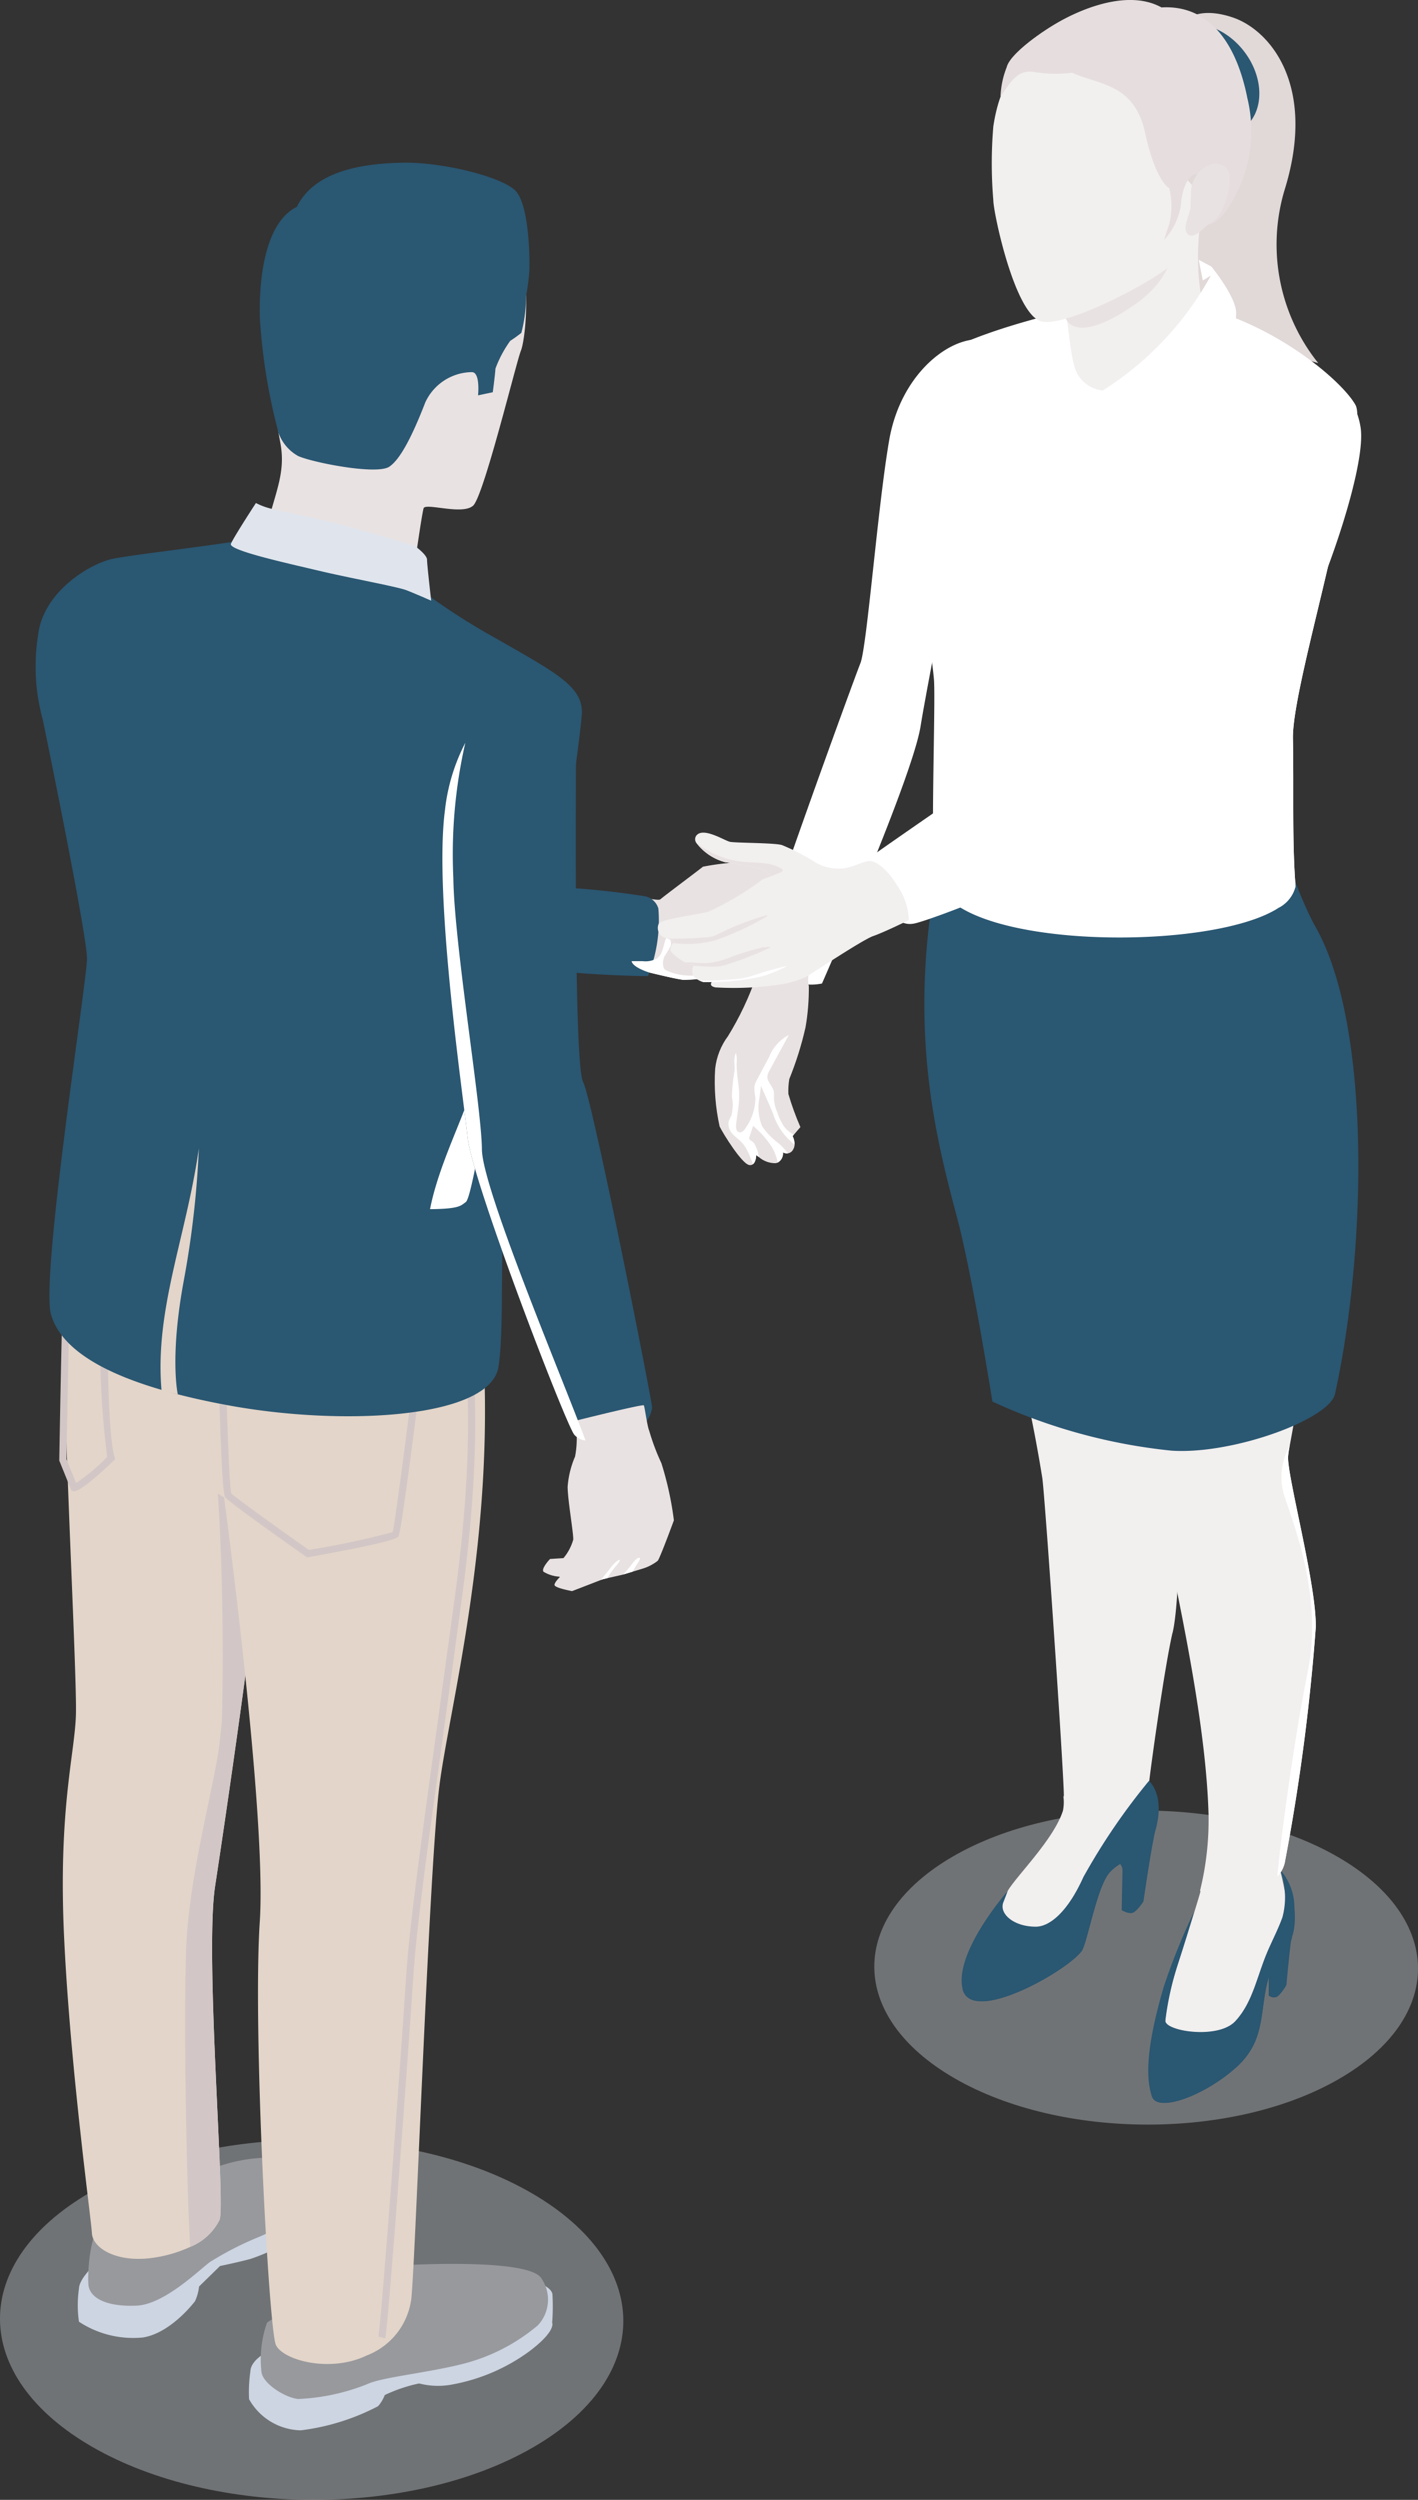 <svg id="グループ_39807" data-name="グループ 39807" xmlns="http://www.w3.org/2000/svg" xmlns:xlink="http://www.w3.org/1999/xlink" width="96.778" height="170.552" viewBox="0 0 96.778 170.552">
  <rect x="0" y="0" width="96.778" height="170.552" fill="#333333" stroke="none"/>
  <defs>
    <clipPath id="clip-path">
      <rect id="長方形_23018" data-name="長方形 23018" width="96.778" height="170.552" fill="none"/>
    </clipPath>
    <clipPath id="clip-path-3">
      <rect id="長方形_22998" data-name="長方形 22998" width="37.107" height="21.424" transform="translate(59.671 123.526)" fill="none"/>
    </clipPath>
    <clipPath id="clip-path-4">
      <rect id="長方形_22999" data-name="長方形 22999" width="42.542" height="24.561" transform="translate(0 145.991)" fill="none"/>
    </clipPath>
    <clipPath id="clip-path-5">
      <rect id="長方形_23000" data-name="長方形 23000" width="4.952" height="2.404" transform="translate(48.562 59.351)" fill="none"/>
    </clipPath>
    <clipPath id="clip-path-6">
      <rect id="長方形_23001" data-name="長方形 23001" width="6.161" height="2.941" transform="translate(43.107 63.929)" fill="none"/>
    </clipPath>
    <clipPath id="clip-path-7">
      <rect id="長方形_23002" data-name="長方形 23002" width="8.32" height="27.555" transform="translate(29.347 54.94)" fill="none"/>
    </clipPath>
    <clipPath id="clip-path-8">
      <rect id="長方形_23003" data-name="長方形 23003" width="3.227" height="2.598" transform="translate(37.848 105.542)" fill="none"/>
    </clipPath>
    <clipPath id="clip-path-9">
      <rect id="長方形_23004" data-name="長方形 23004" width="1.297" height="1.384" transform="translate(41.016 106.409)" fill="none"/>
    </clipPath>
    <clipPath id="clip-path-10">
      <rect id="長方形_23005" data-name="長方形 23005" width="1.139" height="1.142" transform="translate(42.542 106.276)" fill="none"/>
    </clipPath>
    <clipPath id="clip-path-11">
      <rect id="長方形_23006" data-name="長方形 23006" width="9.764" height="47.599" transform="translate(30.194 50.675)" fill="none"/>
    </clipPath>
    <clipPath id="clip-path-12">
      <path id="パス_110144" data-name="パス 110144" d="M51.612,66.627a20.635,20.635,0,0,1-1.923,4.058,4.554,4.554,0,0,0-.88,2.233,14.116,14.116,0,0,0,.305,3.936c.285.575,1.515,2.524,2.007,2.627a.3.3,0,0,0,.27-.055c.221-.172.221-.625.221-.625s.07.06.178.138a1.706,1.706,0,0,0,1.155.419.6.6,0,0,0,.138-.044.708.708,0,0,0,.355-.694.558.558,0,0,0,.333.068.482.482,0,0,0,.345-.236.708.708,0,0,0,.114-.369,1.267,1.267,0,0,0-.134-.57l.084-.1.447-.517a19.024,19.024,0,0,1-.82-2.258,4.929,4.929,0,0,1,.063-1.023,22.515,22.515,0,0,0,1.107-3.527,15.514,15.514,0,0,0,.226-2.8,1.975,1.975,0,0,1,.049-1.042l-1.814-.251A1.567,1.567,0,0,0,52.9,65.9a1.31,1.31,0,0,0-1.283.728" fill="#e9e2e2"/>
    </clipPath>
    <clipPath id="clip-path-14">
      <rect id="長方形_23009" data-name="長方形 23009" width="4.52" height="8.815" transform="translate(49.709 70.612)" fill="none"/>
    </clipPath>
    <clipPath id="clip-path-15">
      <rect id="長方形_23010" data-name="長方形 23010" width="2.628" height="29.391" transform="translate(87.176 98.649)" fill="none"/>
    </clipPath>
    <clipPath id="clip-path-16">
      <rect id="長方形_23011" data-name="長方形 23011" width="7.43" height="5.985" transform="translate(72.601 16.371)" fill="none"/>
    </clipPath>
    <clipPath id="clip-path-17">
      <rect id="長方形_23012" data-name="長方形 23012" width="6.312" height="26.512" transform="translate(84.36 35.401)" fill="none"/>
    </clipPath>
    <clipPath id="clip-path-18">
      <rect id="長方形_23013" data-name="長方形 23013" width="6.807" height="1.963" transform="translate(45.567 62.436)" fill="none"/>
    </clipPath>
    <clipPath id="clip-path-19">
      <rect id="長方形_23014" data-name="長方形 23014" width="5.835" height="1.354" transform="translate(46.728 64.597)" fill="none"/>
    </clipPath>
    <clipPath id="clip-path-20">
      <rect id="長方形_23015" data-name="長方形 23015" width="5.967" height="1.126" transform="translate(47.736 65.885)" fill="none"/>
    </clipPath>
    <clipPath id="clip-path-21">
      <rect id="長方形_23016" data-name="長方形 23016" width="5.906" height="2.528" transform="translate(47.515 57.483)" fill="none"/>
    </clipPath>
  </defs>
  <g id="グループ_30446" data-name="グループ 30446" clip-path="url(#clip-path)">
    <g id="グループ_30417" data-name="グループ 30417">
      <g id="グループ_30416" data-name="グループ 30416" clip-path="url(#clip-path)">
        <g id="グループ_30391" data-name="グループ 30391" opacity="0.34" style="mix-blend-mode: multiply;isolation: isolate">
          <g id="グループ_30390" data-name="グループ 30390">
            <g id="グループ_30389" data-name="グループ 30389" clip-path="url(#clip-path-3)">
              <path id="パス_110108" data-name="パス 110108" d="M91.385,141.836c-7.223,4.17-18.971,4.149-26.239-.047s-7.305-10.979-.082-15.149,18.97-4.149,26.239.047,7.305,10.979.082,15.149" fill="#e6eef4"/>
            </g>
          </g>
        </g>
        <g id="グループ_30394" data-name="グループ 30394" opacity="0.34" style="mix-blend-mode: multiply;isolation: isolate">
          <g id="グループ_30393" data-name="グループ 30393">
            <g id="グループ_30392" data-name="グループ 30392" clip-path="url(#clip-path-4)">
              <path id="パス_110109" data-name="パス 110109" d="M36.359,166.982c-8.281,4.781-21.748,4.756-30.081-.055S-2.1,154.341,6.184,149.56s21.748-4.757,30.08.054,8.375,12.587.1,17.368" fill="#e6eef4"/>
            </g>
          </g>
        </g>
        <path id="パス_110110" data-name="パス 110110" d="M79.5,4.256s.125-4.561,4.613-3.073c2.551.847,5.721,4.6,3.61,11.613A12.934,12.934,0,0,0,89.97,24.772s-4.3-1.165-6.059-2.4-3.376-3.317-3.809-7.857-.6-10.258-.6-10.258" fill="#e1d8d8"/>
        <path id="パス_110111" data-name="パス 110111" d="M84.9,8.725c-1.4,1.092-3.676.514-5.086-1.292S78.4,3.277,79.8,2.185s3.676-.514,5.086,1.292,1.419,4.156.02,5.248" fill="#2a5772"/>
        <path id="パス_110112" data-name="パス 110112" d="M55.7,62.534c-.526.322-5.118.565-5.118.565l.731.142s3.617-.122,3.841,0,.468.877-.185,1.058-4.689.507-4.689.507l-.122.326s1.521.346,1.808.4,1.989-.039,1.969.429-.2.892-1.057.892-2.964-.366-3.412-.327c-.049.005-.113.015-.19.024h0a14.464,14.464,0,0,1-2.628.3c-.628-.083-2.334-.507-2.334-.507s-1.019-.307-1.18-.712a.531.531,0,0,1-.02-.063c-.136-.624-.092-3.929.629-4.222.361-.146,1.2.142,1.341,0s2.841-2.154,2.885-2.213a17.165,17.165,0,0,1,2.5-.307,10.206,10.206,0,0,1,2.661.366.339.339,0,0,1,.181.151.6.6,0,0,1-.059.5s.113,0,.274.005c.448,0,1.3.024,1.5.054.263.038.424.609.019.853a14.719,14.719,0,0,1-3.046.243l-1.6.424s4.894.005,5.138.127.712.648.18.975" fill="#e9e2e2"/>
        <path id="パス_110113" data-name="パス 110113" d="M44.934,61.984a1.2,1.2,0,0,0-.894-.833A56.637,56.637,0,0,0,37.5,60.5c-.793.163-2.133,4.794-1.036,5.382s7.575.732,7.758.711a10.023,10.023,0,0,0,.711-4.61" fill="#2a5772"/>
        <g id="グループ_30397" data-name="グループ 30397" style="mix-blend-mode: multiply;isolation: isolate">
          <g id="グループ_30396" data-name="グループ 30396">
            <g id="グループ_30395" data-name="グループ 30395" clip-path="url(#clip-path-5)">
              <path id="パス_110114" data-name="パス 110114" d="M53.514,59.859a1.4,1.4,0,0,1-.4.253,8.082,8.082,0,0,1-2.72.58,1.2,1.2,0,0,0-.458.1,1.437,1.437,0,0,0-.371.317,2.9,2.9,0,0,1-1.008.643c.228-.385.463-.77.7-1.155a.516.516,0,0,1,.126-.161.488.488,0,0,1,.288-.063,9.1,9.1,0,0,0,2.744-.268,1.6,1.6,0,0,0,.673-.381.869.869,0,0,0,.2-.326.079.079,0,0,0,.005-.049.6.6,0,0,1-.058.5s.112,0,.273.005" fill="#e9e2e2"/>
            </g>
          </g>
        </g>
        <g id="グループ_30400" data-name="グループ 30400" style="mix-blend-mode: multiply;isolation: isolate">
          <g id="グループ_30399" data-name="グループ 30399">
            <g id="グループ_30398" data-name="グループ 30398" clip-path="url(#clip-path-6)">
              <path id="パス_110115" data-name="パス 110115" d="M49.268,66.556a14.459,14.459,0,0,1-2.627.3c-.629-.083-2.335-.507-2.335-.507s-1.019-.307-1.18-.712a.448.448,0,0,1-.019-.063c.253,0,.5,0,.755,0a1.606,1.606,0,0,0,.995-.2c.429-.326.4-.965.643-1.447.254.039.351.385.263.628a7.594,7.594,0,0,1-.4.668,1.077,1.077,0,0,0-.088.731.42.42,0,0,0,.063.156.536.536,0,0,0,.161.108,3.976,3.976,0,0,0,2.652.209,1.457,1.457,0,0,1,.516-.083,1.236,1.236,0,0,1,.322.1c.078.034.176.068.278.107" fill="#fff"/>
            </g>
          </g>
        </g>
        <path id="パス_110116" data-name="パス 110116" d="M7.2,153.586c-.836,1.065-1.78,1.827-1.811,2.558a7.839,7.839,0,0,0,0,2.255,6.747,6.747,0,0,0,4.357,1.076c1.828-.284,3.381-2.234,3.564-2.478a3.11,3.11,0,0,0,.275-1l1.431-1.4s1.128-.229,2.072-.48a12.879,12.879,0,0,0,3.534-1.825c1.615-1.046,2.041-1.685,2.041-2.477s-.274-1.8-1.523-1.768S7.2,153.586,7.2,153.586" fill="#cdd5e2"/>
        <path id="パス_110117" data-name="パス 110117" d="M18.83,160.2c-1.192.427-1.74,1.1-1.74,1.584a9.822,9.822,0,0,0-.091,1.9,4.138,4.138,0,0,0,3.534,2.124,15.41,15.41,0,0,0,5.27-1.646,2.47,2.47,0,0,0,.457-.761,10.474,10.474,0,0,1,2.346-.792,5.1,5.1,0,0,0,2.315.061,12.747,12.747,0,0,0,5.21-2.255c1.858-1.4,1.554-1.949,1.554-1.949a14.5,14.5,0,0,0,.018-1.95c-.079-.487-1.085-.914-1.663-.945S18.83,160.2,18.83,160.2" fill="#cdd5e2"/>
        <path id="パス_110118" data-name="パス 110118" d="M6.793,151.91c-.64.64-.822,2.986-.762,3.93s1.249,1.554,3.291,1.462,4.63-2.8,5.118-3.046a21.831,21.831,0,0,1,3.168-1.615,15.114,15.114,0,0,0,4.418-2.833c.609-.792-.241-2.312-2.194-2.529a11.092,11.092,0,0,0-4.828.489c-.778.364-5.164,2.1-5.164,2.1Z" fill="#98999d"/>
        <path id="パス_110119" data-name="パス 110119" d="M26.717,154.591c3.29-.213,9.535-.335,10.236.853a2.561,2.561,0,0,1-.244,3.2,12.807,12.807,0,0,1-5.148,2.639c-2.468.621-5.514.9-6.52,1.383a14.3,14.3,0,0,1-4.691,1.005c-.884-.092-2.346-1.005-2.5-1.8a7.569,7.569,0,0,1,.365-3.381c.331-.484,8.5-3.9,8.5-3.9" fill="#98999d"/>
        <path id="パス_110120" data-name="パス 110120" d="M18.486,96.212c-.278,4.421-.639,8.321-.755,9.846-.308,4.022-2.316,17.856-3.047,22.608s.731,21.75.3,22.788a3.858,3.858,0,0,1-2.008,1.843,9,9,0,0,1-2.379.716c-2.559.424-4.265-.609-4.323-1.647s-1.463-11.148-1.892-20.044.731-12.674.8-15.355-.731-17.547-.8-24.737S6.4,80.224,6.714,77.957c0,0,8.7-2.422,11.017.561,1.438,1.852,1.208,10.465.755,17.694" fill="#e3d5c9"/>
        <path id="パス_110121" data-name="パス 110121" d="M14.684,128.666c-.731,4.752.731,21.75.3,22.788a3.853,3.853,0,0,1-2.008,1.842c-.3-5.732-.434-16.188-.268-20.428.224-5.606,2.339-12.352,2.432-15.355s.244-14.652-1.023-22.9a36.709,36.709,0,0,1,4.367,1.6c-.278,4.421-.639,8.321-.755,9.846-.308,4.022-2.316,17.855-3.047,22.608" fill="#d2c7c6"/>
        <path id="パス_110122" data-name="パス 110122" d="M14.073,152.308l-.485-.046c.011-.125.006-1.5,0-3.244-.023-6.222-.07-19.17.368-21.835.612-3.713,2.472-20.465,2.272-25.338l.487-.02c.2,4.9-1.664,21.712-2.277,25.437-.433,2.625-.385,15.545-.362,21.754.008,2.185.011,3.157,0,3.292" fill="#d2c7c6"/>
        <path id="パス_110123" data-name="パス 110123" d="M14.013,79.311A35.569,35.569,0,0,0,10.662,92.9c-.183,5.18,1.889,6.7,2.193,7.312a11.2,11.2,0,0,0,2.438,1.95s2.924,21.63,2.437,28.942.616,27.845,1.1,28.881,3.693,1.929,6.211.711a4.783,4.783,0,0,0,3.006-3.7c.244-.934,1.178-28.556,1.91-34.893s5.359-22.138,1.836-39.2-12.357-7.86-15.343-7.251a3.1,3.1,0,0,0-2.437,3.656" fill="#e3d5c9"/>
        <path id="パス_110124" data-name="パス 110124" d="M20.963,106.257l-.083-.059c-1.238-.87-5.292-3.735-5.513-4.05s-.372-5.442-.471-9.7l-.009-.393.356.166c1.36.633,9.3.9,13.305.952l.272,0-.033.27c-.629,5.043-1.416,11.111-1.593,11.377-.066.1-.241.361-6.131,1.415Zm-5.184-4.377c.334.331,3.365,2.5,5.3,3.861a56.791,56.791,0,0,0,5.719-1.214c.154-.577.949-6.676,1.473-10.871-1.706-.027-10.5-.2-12.877-.868.081,3.4.249,8.534.387,9.092" fill="#d2c7c6"/>
        <path id="パス_110125" data-name="パス 110125" d="M5.052,101.733a.21.21,0,0,1-.036,0l-.134-.022-.836-2.061V99.6c.007-.423.177-10.366.257-11.132l.117-1.121,2.873,1.5.015.128c.016.133.02.583.027,1.506.017,2.4.054,7.4.484,8.937l.039.141-.105.1c-1,.956-2.263,2.078-2.7,2.078m-.517-2.178.656,1.619A13.168,13.168,0,0,0,7.313,99.4a61.072,61.072,0,0,1-.465-8.921c0-.6-.008-1.1-.016-1.329l-2-1.043-.042.408c-.075.719-.24,10.26-.254,11.039" fill="#d2c7c6"/>
        <path id="パス_110126" data-name="パス 110126" d="M26.292,159.537l-.471-.125c.189-.714,1.6-19.836,1.9-24.609.21-3.3.99-8.932,2.07-16.731q.581-4.192,1.263-9.2c1.643-12.167.719-18.528-.4-23.145l.473-.115c1.131,4.661,2.065,11.078.411,23.325q-.677,5.007-1.263,9.2c-1.078,7.789-1.858,13.417-2.066,16.7-.248,3.889-1.7,23.868-1.917,24.7" fill="#d2c7c6"/>
        <path id="パス_110127" data-name="パス 110127" d="M39.178,49.028c-.1,1.2-.736,4.738-1.511,8.443A78.567,78.567,0,0,1,35.2,67.063c-1.38,3.495-2.842,14.546-3.413,14.95-.346.244-.409.463-2.437.483-1.3.019-3.4-.049-6.907-.239C13.465,81.769,6.8,78.967,6.4,77.465s.078-11.05.122-13.975S2.293,48.828,2.62,44.6,6.193,38.509,9.6,38.021s8.856-1.257,12.469,0c0,0,4.143.853,4.674,1.136s5.972,4.226,7.677,5.04,4.953,2.394,4.753,4.831" fill="#fff"/>
        <path id="パス_110128" data-name="パス 110128" d="M6.649,78.338c1.375.56,3.3,2.251,13.213,3.573a92.129,92.129,0,0,0,11.809.422s.866,2.777.591,3.122-2.072,1.229-6.733.985-11.577-2.071-15.294-2.955S5.452,81.291,5.452,81.2s1.2-2.862,1.2-2.862" fill="#dacfcf"/>
        <path id="パス_110129" data-name="パス 110129" d="M11.848,84.739c-.573-1.45.887-4.3,1.055-4.621l.758.4c-.565,1.076-1.341,3.089-1.017,3.909Z" fill="#e3d5c9"/>
        <path id="パス_110130" data-name="パス 110130" d="M28.906,87.37l-.722-.46A6.29,6.29,0,0,0,28.57,82.6l.8-.294a7.007,7.007,0,0,1-.467,5.069" fill="#e3d5c9"/>
        <path id="パス_110131" data-name="パス 110131" d="M17.061,36.775c-2.452.442-7.768,1.036-9.322,1.34s-4.8,2.24-5.137,5.21a13.59,13.59,0,0,0,.308,5.733c.427,2.051,3.028,14.8,3.028,16.342s-3.2,21.79-2.449,24.308,4.172,4.706,12.073,6.166,17.935.892,18.463-2.642-.213-10.683,1.052-15.4,4.594-27.378,4.635-29.206-1.865-2.778-5.91-5.1a44.177,44.177,0,0,1-6.093-4.062Z" fill="#2a5772"/>
        <path id="パス_110132" data-name="パス 110132" d="M18.156,36.172c.609-2.559,1.371-3.9.975-5.971s-1.036-6.916-.213-9.079,14.989-6.854,16.207-4.57.731,6.642.427,7.373-2.529,9.9-3.26,10.571-3.26-.213-3.382.183-.67,4.265-.67,4.265-6.284-1.919-7.346-2.071a21.29,21.29,0,0,1-2.738-.7" fill="#e9e2e2"/>
        <path id="パス_110133" data-name="パス 110133" d="M32.2,25.388a3.543,3.543,0,0,0-3.169,2.055c-.67,1.722-1.584,3.825-2.467,4.4s-5.271-.3-6.215-.731a2.929,2.929,0,0,1-1.336-1.574A39.576,39.576,0,0,1,17.73,21.61c-.061-3.442.64-6.58,2.529-7.494,1.188-2.438,4.417-2.955,7.159-3.016s6.763.944,7.738,1.889,1.005,4.722.975,5.453a15.056,15.056,0,0,1-.23,1.766,9.866,9.866,0,0,1-.318,2.5,9.005,9.005,0,0,1-.762.548,8.007,8.007,0,0,0-1.006,1.889c-.03.457-.182,1.615-.182,1.615l-1.006.213s.168-1.591-.426-1.584" fill="#2a5772"/>
        <path id="パス_110134" data-name="パス 110134" d="M22.848,35.685c-2.02-.51-3.839-.833-4.428-1a4.789,4.789,0,0,1-.954-.366s-1.523,2.336-1.706,2.783,3.92,1.34,6.012,1.838,5.341,1.086,5.971,1.33,1.686.712,1.686.712-.285-2.459-.285-2.8-.832-.934-.832-.934-3.291-1.016-5.464-1.564" fill="#e0e5ed"/>
        <g id="グループ_30403" data-name="グループ 30403" style="mix-blend-mode: multiply;isolation: isolate">
          <g id="グループ_30402" data-name="グループ 30402">
            <g id="グループ_30401" data-name="グループ 30401" clip-path="url(#clip-path-7)">
              <path id="パス_110135" data-name="パス 110135" d="M37.667,57.47A78.642,78.642,0,0,1,35.2,67.063c-1.38,3.495-2.842,14.545-3.412,14.95-.346.243-.41.463-2.438.482.678-3.509,2.954-7.472,2.969-9.032.024-2.194,1.5-14.077.527-18.523a9.426,9.426,0,0,1,4.825,2.53" fill="#fff"/>
            </g>
          </g>
        </g>
        <path id="パス_110136" data-name="パス 110136" d="M31.236,25.936a3.132,3.132,0,0,0-.934,2.346c.01.985.122,2.346.6,2.305s.487-1.32.548-2,1.067-2.447.894-2.9-.763-.068-1.107.254" fill="#e9e2e2"/>
        <path id="パス_110137" data-name="パス 110137" d="M44.506,96.046A2.192,2.192,0,0,1,43.37,97.63a6.22,6.22,0,0,1-3.412.644,1.193,1.193,0,0,1-.77-.4c-.653-.9-6.946-17.266-7.273-20.273S29.6,61.072,30.37,55.261a13.061,13.061,0,0,1,1.389-4.586,5.589,5.589,0,0,1,5.07-3.213c1.828.039,2.481,1.463,2.481,3.939s-.141,21.267.487,22.422,4.709,21.735,4.709,22.223" fill="#2a5772"/>
        <path id="パス_110138" data-name="パス 110138" d="M45.993,103.723s-.917,2.5-1.1,2.759a3.184,3.184,0,0,1-1.077.551l-.648.195-.629.19-.063.019-1.029.234-.312.074-.122.048-1.969.761s-1.18-.215-1.194-.414c-.005,0-.005,0-.005-.01.019-.2.385-.551.385-.551l-.1-.015a2.377,2.377,0,0,1-1.033-.331c-.185-.219.444-.873.444-.873l.916-.058a3.418,3.418,0,0,0,.668-1.263c.019-.443-.366-2.6-.385-3.592a6.415,6.415,0,0,1,.507-2.072,6.428,6.428,0,0,0,0-2.437s4.63-1.16,4.694-1.058.224,1.4.365,1.726a15.042,15.042,0,0,0,.834,2.218,22.156,22.156,0,0,1,.853,3.9" fill="#e9e2e2"/>
        <g id="グループ_30406" data-name="グループ 30406" style="mix-blend-mode: multiply;isolation: isolate">
          <g id="グループ_30405" data-name="グループ 30405">
            <g id="グループ_30404" data-name="グループ 30404" clip-path="url(#clip-path-8)">
              <path id="パス_110139" data-name="パス 110139" d="M41.075,105.542a2.133,2.133,0,0,1-.317.906,4.96,4.96,0,0,0-.268.434c-.039.078-.063.161-.1.239-.283.531-.98.678-1.507.809-.341.088-.682.156-1.028.21-.005,0-.005,0-.005-.01.02-.2.385-.551.385-.551l-.1-.014c.39-.088.785-.176,1.175-.259a4.7,4.7,0,0,0,.741-.16c.194-.073.248-.19.345-.386.22-.414.444-.813.683-1.218" fill="#e9e2e2"/>
            </g>
          </g>
        </g>
        <g id="グループ_30409" data-name="グループ 30409" style="mix-blend-mode: multiply;isolation: isolate">
          <g id="グループ_30408" data-name="グループ 30408">
            <g id="グループ_30407" data-name="グループ 30407" clip-path="url(#clip-path-9)">
              <path id="パス_110140" data-name="パス 110140" d="M42.313,106.409c-.04.2-.264.405-.391.57a6.875,6.875,0,0,0-.473.692l-.312.074-.122.048c.166-.214.337-.429.512-.643.185-.229.478-.668.786-.741" fill="#fff"/>
            </g>
          </g>
        </g>
        <g id="グループ_30412" data-name="グループ 30412" style="mix-blend-mode: multiply;isolation: isolate">
          <g id="グループ_30411" data-name="グループ 30411">
            <g id="グループ_30410" data-name="グループ 30410" clip-path="url(#clip-path-10)">
              <path id="パス_110141" data-name="パス 110141" d="M43.434,106.775l-.263.453-.629.191.439-.517c.126-.151.4-.57.6-.619.268-.064-.073.375-.146.492" fill="#fff"/>
            </g>
          </g>
        </g>
        <g id="グループ_30415" data-name="グループ 30415" style="mix-blend-mode: multiply;isolation: isolate">
          <g id="グループ_30414" data-name="グループ 30414">
            <g id="グループ_30413" data-name="グループ 30413" clip-path="url(#clip-path-11)">
              <path id="パス_110142" data-name="パス 110142" d="M39.958,98.274a1.184,1.184,0,0,1-.77-.4c-.653-.9-6.946-17.265-7.273-20.273S29.6,61.072,30.37,55.262a13.06,13.06,0,0,1,1.389-4.587,34.157,34.157,0,0,0-.819,9.218C31,64.46,32.866,75.481,32.89,78.416c.024,2.714,5.762,16.251,7.068,19.858" fill="#fff"/>
            </g>
          </g>
        </g>
        <path id="パス_110143" data-name="パス 110143" d="M66.886,23.159V28.4S63.4,45.988,62.828,49.554,56.1,67.1,56.1,67.1a3.669,3.669,0,0,1-1.476,0,1.921,1.921,0,0,1-.369-.108c-.929-.349-2.346-1.338-2.42-1.982-.079-.738,6.439-18.653,6.887-19.76S59.916,34.429,60.693,30s4.019-6.965,6.193-6.842" fill="#fff"/>
      </g>
    </g>
    <g id="グループ_30419" data-name="グループ 30419">
      <g id="グループ_30418" data-name="グループ 30418" clip-path="url(#clip-path-12)">
        <rect id="長方形_23008" data-name="長方形 23008" width="6.621" height="13.606" transform="translate(48.725 65.899)" fill="#e9e2e2"/>
      </g>
    </g>
    <g id="グループ_30445" data-name="グループ 30445">
      <g id="グループ_30444" data-name="グループ 30444" clip-path="url(#clip-path)">
        <path id="パス_110174" data-name="パス 110174" d="M85.353,131.072s1.07-.37,1.084.2.01,4.1.01,4.1a.529.529,0,0,0,.538.1c.278-.133.668-.805.668-.805s.314-3.513.52-4.365-2.82.776-2.82.776" transform="translate(0.143 0.77)" fill="#2a5772"/>
        <path id="パス_110175" data-name="パス 110175" d="M85.5,135.039c-.813,1.8-.392,1.436-.954,2.24s-2.019,2.932-3.882,2.782c-1.416-.121-1.723-2.481-.663-6.032.332-1.1,1.813-5.644,1.878-6.126.005-.025.005-.051.01-.076a3.128,3.128,0,0,0,2.21.7c2.536-.25,3.114-1.752,3.114-1.752a20.831,20.831,0,0,1,.537,2.908c.085,1.16-.874,2.315-2.25,5.353" transform="translate(0.143 0.77)" fill="#f2efef"/>
        <path id="パス_110176" data-name="パス 110176" d="M81.361,129.641a43.94,43.94,0,0,0-2.078,5.133c-1.325,4.513-1.168,6.455-.8,7.5.388,1.091,3.542-.035,5.732-1.988,2.511-2.239,1.27-4.741,2.753-7.388.482-.859,1.447-.976,1.234-3.524a3.906,3.906,0,0,0-.992-2.6,5.305,5.305,0,0,1,.17,3.27c-.272.735-.483,1.139-.9,2.061-.834,1.834-1.061,3.662-2.313,5.017-1.176,1.272-4.842.677-4.775-.048a21.4,21.4,0,0,1,.976-4.22c.489-1.512.992-3.219.992-3.219" transform="translate(0.143 0.77)" fill="#2a5772"/>
        <path id="パス_110177" data-name="パス 110177" d="M86.855,132.712c-1.483,2.647-.177,4.98-2.688,7.219-2.026,1.807-5.062,2.961-5.74,2.18.02.056.04.11.059.164.387,1.091,3.542-.035,5.732-1.988,2.511-2.239,1.27-4.741,2.753-7.388.314-.561.944-.693,1.081-1.565-.267.589-.964.961-1.2,1.378" transform="translate(0.143 0.77)" fill="#2a5772"/>
        <g id="グループ_30422" data-name="グループ 30422" style="mix-blend-mode: multiply;isolation: isolate">
          <g id="グループ_30421" data-name="グループ 30421">
            <g id="グループ_30420" data-name="グループ 30420" clip-path="url(#clip-path-14)">
              <path id="パス_110145" data-name="パス 110145" d="M51.844,74.837a3.381,3.381,0,0,0,.172,2.007,4.907,4.907,0,0,0,1.161,1.185,5.316,5.316,0,0,1,.5.537c.034.039.064.083.093.123a.564.564,0,0,1-.334-.069.706.706,0,0,1-.355.693,3.339,3.339,0,0,0-.4-1.052A6.5,6.5,0,0,0,51.4,76.814c-.083.246-.167.5-.251.748a.276.276,0,0,0-.019.108c.01.1.128.148.211.207a.712.712,0,0,1,.217.29,2.521,2.521,0,0,1,.231.772c-.108-.078-.177-.137-.177-.137s0,.452-.221.624c-.064-.187-.138-.369-.217-.546a3.314,3.314,0,0,0-.448-.821c-.206-.251-.477-.433-.7-.669a.98.98,0,0,1-.295-.881,3.385,3.385,0,0,1,.187-.408,2.909,2.909,0,0,0,.034-1.289,12.953,12.953,0,0,1,.177-1.731c.045-.458-.1-.812.1-1.254a2.156,2.156,0,0,1,.045.713c-.015.743.172,1.476.172,2.223,0,.669-.142,1.3-.207,1.963-.019.2,0,.457.192.521s.374-.147.482-.329a3.6,3.6,0,0,0,.645-2.042,3.206,3.206,0,0,1-.069-.757,1.681,1.681,0,0,1,.207-.512c.265-.5.53-1,.8-1.5a2.9,2.9,0,0,1,1.343-1.5c-.437.806-.88,1.613-1.318,2.425a.95.95,0,0,0-.148.408c-.024.369.355.644.433,1.009a2.122,2.122,0,0,1,.01.472,2.985,2.985,0,0,0,.241.984,3.779,3.779,0,0,0,.452.949,1.918,1.918,0,0,0,.669.555l-.083.1a1.26,1.26,0,0,1,.133.571.038.038,0,0,1-.02-.01,4.286,4.286,0,0,1-1.456-2.12c-.266-.625-.541-1.245-.817-1.86-.029.246-.058.5-.093.743" fill="#fff"/>
            </g>
          </g>
        </g>
        <path id="パス_110146" data-name="パス 110146" d="M80.024,111.394c-.521,2.243-1.485,9.046-1.672,10.832-.04.393-.394.693-.915.9-1.82.723-4.83.6-4.83-.619,0-1.569-1.25-19.932-1.467-21.654a103.394,103.394,0,0,0-3.9-16.011,77.164,77.164,0,0,1-3.567-26.011s11.653,1.845,12.76,4.427c.433,1.013.989,5.362,1.535,10.5.851,7.944,1.687,21.5,2.061,23.866.615,3.9.526,11.525,0,13.773" fill="#f2efef"/>
        <path id="パス_110147" data-name="パス 110147" d="M72.412,100.806s.369,19.8.861,21.439,4.1.7,4.1.7.779-10.575.615-13.978-1.066-8.2-1.476-8.4-2.459.533-4.1.246" fill="#f2efef"/>
        <path id="パス_110148" data-name="パス 110148" d="M64.665,64.1a60.147,60.147,0,0,0,2.09,16.315c2.3,7.542,4.018,16.092,4.879,17.4s4.3.451,4.3-1.066-2.9-14.289-2.845-17.855a22.051,22.051,0,0,0-.681-6.046s-4.386-8.1-7.747-8.752" fill="#f2efef"/>
        <path id="パス_110149" data-name="パス 110149" d="M87.914,99.372c-.074,1.323,1.948,8.76,1.889,11.653a141.267,141.267,0,0,1-2.12,16.075,2.123,2.123,0,0,1-.507.94c-1.52,1.657-5,1.529-5.272.944a20.062,20.062,0,0,0,.578-5.235c-.167-5.621-1.6-12.788-3.407-21.15s-2.77-27.472-2.77-27.472.153-.192-1.077-.93-4.515-6.763-4.181-8.3c0,0,11.993-5.258,15.967-4.427s5.647,10.851,4.816,15.711c-.743,4.363-3.252,18.446-3.808,21.466a6.082,6.082,0,0,0-.108.723" fill="#f2efef"/>
        <g id="グループ_30425" data-name="グループ 30425" style="mix-blend-mode: multiply;isolation: isolate">
          <g id="グループ_30424" data-name="グループ 30424">
            <g id="グループ_30423" data-name="グループ 30423" clip-path="url(#clip-path-15)">
              <path id="パス_110150" data-name="パス 110150" d="M89.8,111.025a141.267,141.267,0,0,1-2.12,16.075,2.133,2.133,0,0,1-.507.94c.295-3.144,1.23-9.8,2.081-13.995,1.028-5.042-.9-9.877-1.579-11.928a4.306,4.306,0,0,1,.344-3.468,6.082,6.082,0,0,0-.108.723c-.074,1.323,1.948,8.761,1.889,11.653" fill="#fff"/>
            </g>
          </g>
        </g>
        <path id="パス_110151" data-name="パス 110151" d="M87.194,70.1s-1.511,31.461-3.322,33.613-3.959-1.434-4.41-3.156-1.434-14.207-1.926-19.372-.943-9.094-.451-11.085,6.695-3.935,8.663-3.426S87.194,70.1,87.194,70.1" fill="#f2efef"/>
        <path id="パス_110152" data-name="パス 110152" d="M87.087,107.939c-.233-1.421-.293-3.156-.451-4.3-2.1.164-4.734-1.312-5.1,1.6-.553,4.344,1.7,13.691,1.661,16.724s-.287,4.878.943,5.288,3.033-.205,3.32-6.4.276-8.977-.369-12.912" fill="#f2efef"/>
        <path id="パス_110153" data-name="パス 110153" d="M64.079,58.894c-2.226,11.028-.217,18.689,1.252,24.218,1.036,3.9,2.4,12.509,2.4,12.509a38.34,38.34,0,0,0,12.227,3.35c4.2.283,10.931-2.179,11.171-3.941,2.152-9.833,2.488-25.337-1.463-32a27.182,27.182,0,0,1-2.919-13.878Z" fill="#2a5772"/>
        <path id="パス_110154" data-name="パス 110154" d="M90.673,38.5C89.6,43.127,88.2,48.367,88.241,50.4c.068,3.616-.064,6.931.18,10.06l0-.005A2.247,2.247,0,0,1,87.3,61.913c-4.529,3-21.233,2.861-23.188-1.463a6.131,6.131,0,0,0-.365-.7c-.215-3.3.126-12.4-.015-13.5a26.638,26.638,0,0,0-.858-4.64c-.863-3.719.029-15.925,1.38-17.339s12.205-4.489,15.4-3.748c6.3.643,11.84,5.284,12.854,7.1.531.941-.663,5.825-1.838,10.875" fill="#fff"/>
        <path id="パス_110155" data-name="パス 110155" d="M73.093,20.183a8.376,8.376,0,0,0-.169,3.828,5.094,5.094,0,0,0,2.337,2.628l-2.168,1.937-1.982,1.568s-.031-2.829,0-4.98a8.888,8.888,0,0,1,.563-3.679,4.805,4.805,0,0,1,1.419-1.64Z" fill="#fff"/>
        <path id="パス_110156" data-name="パス 110156" d="M72.494,18.584s.5,5.335.79,6.234a2.238,2.238,0,0,0,1.977,1.821c1.076,0,4.611-1.291,5.749-2.629a3.74,3.74,0,0,0,1.045-3.366,16.8,16.8,0,0,1-.123-5.472c.461-2.583-2.029-4.366-3.566-3.228s-5.872,6.64-5.872,6.64" fill="#f2efef"/>
        <g id="グループ_30428" data-name="グループ 30428" style="mix-blend-mode: multiply;isolation: isolate">
          <g id="グループ_30427" data-name="グループ 30427">
            <g id="グループ_30426" data-name="グループ 30426" clip-path="url(#clip-path-16)">
              <path id="パス_110157" data-name="パス 110157" d="M80,16.371s.524,2.337-2.707,4.519-4.55,1.6-4.689.37S80,16.371,80,16.371" fill="#e9e2e2"/>
            </g>
          </g>
        </g>
        <path id="パス_110158" data-name="パス 110158" d="M80.949,7.117S80.638,17.079,80,17.969s-7.072,4.366-8.9,3.966-3.306-7.44-3.306-8.27a29.991,29.991,0,0,1,0-5.042c.276-1.813.922-3.812,2.521-4.4s4.919-2.244,7.593-.891a5.551,5.551,0,0,1,3.044,3.781" fill="#f2efef"/>
        <path id="パス_110159" data-name="パス 110159" d="M73.179,4.965c1.805.83,4.234.707,4.972,4.089S79.8,12.835,79.8,12.835a5.125,5.125,0,0,1,0,2.46l-.357,1.076a4.486,4.486,0,0,0,1.147-2.343c.087-1.229.513-2.054,1.005-2.146s.923,1.506.923,1.506L82.092,15.3s.67.307,1.531-.83A9.512,9.512,0,0,0,85.13,6.686c-.8-4.027-2.8-6.363-5.859-6.179-2.227-1.23-5.3.061-6.777.861s-3.566,2.336-3.781,3.2A6.087,6.087,0,0,0,68.284,6.6c.808-1.206,1.2-1.8,2.222-1.7a8.984,8.984,0,0,0,2.673.062" fill="#e6dede"/>
        <g id="グループ_30431" data-name="グループ 30431" style="mix-blend-mode: multiply;isolation: isolate">
          <g id="グループ_30430" data-name="グループ 30430">
            <g id="グループ_30429" data-name="グループ 30429" clip-path="url(#clip-path-17)">
              <path id="パス_110160" data-name="パス 110160" d="M88.241,50.4c.068,3.617-.063,6.931.18,10.061l0-.005A2.245,2.245,0,0,1,87.3,61.913c-.005-2.3-.141-4.826-.278-6.463-.234-2.759-.468-7.3-.633-9.632a8.88,8.88,0,0,0-2.028-4.47,3.836,3.836,0,0,0,1.677-1.272A29.576,29.576,0,0,0,87,35.4l3.67,3.095C89.6,43.127,88.2,48.367,88.241,50.4" fill="#fff"/>
            </g>
          </g>
        </g>
        <path id="パス_110161" data-name="パス 110161" d="M82.639,18.8a21.471,21.471,0,0,1-7.378,7.841c-.246.86,1.506,3.658,1.506,3.658a29.738,29.738,0,0,0,5.2-4.519c2-2.367,2.4-3.32,2.4-4.427s-1.691-3.167-1.691-3.167l-.861-.461.277,1.414Z" fill="#fff"/>
        <path id="パス_110162" data-name="パス 110162" d="M81.287,13.348a2.086,2.086,0,0,1,1.465-2.173c.605-.081,1.568.185,1.056,2.04s-1.149,1.933-1.472,2.21-.967.956-1.312.5.232-1.35.232-1.863a5.551,5.551,0,0,1,.031-.717" fill="#e9e2e2"/>
        <path id="パス_110163" data-name="パス 110163" d="M88.18,44c-1.441,2.076-3.881,6.651-6.021,8.475v.005a3.8,3.8,0,0,1-1.033.66,1.546,1.546,0,0,1-.91.053c-2.154-.462-4.653-4.7-4.437-5.833a.351.351,0,0,1,.02-.079c.147-.418,1.013-2.076,2.135-4.235,1.967-3.793,4.732-9.12,5.775-11.919,1.643-4.383,5.165-5.165,7.009-4.55,0,0,1.181-.177,1.84,1.466a5.34,5.34,0,0,1,.295,1.077c.492,2.789-2.995,12.46-4.673,14.88" fill="#fff"/>
        <path id="パス_110164" data-name="パス 110164" d="M82.159,52.475v.005c-3.645,4.727-18.864,10.458-19.848,10.541a1.3,1.3,0,0,1-.949-.211,5.549,5.549,0,0,1-1.018-1.388c-.778-1.229-1.107-2.788-.694-3.118.393-.315,14.255-9.9,16.006-10.949.064-.035.113-.06.143-.074.811-.389.969-.3,2.361.265.084.03.167.069.261.1,0,0,3.266,1.992,3.728,3.964a1.7,1.7,0,0,1,.01.861" fill="#fff"/>
        <path id="パス_110165" data-name="パス 110165" d="M62.026,62.776s-1.7.836-2.42,1.082-4.162,2.543-4.59,2.789a6.731,6.731,0,0,1-1.844.532,21.568,21.568,0,0,1-4.344.186c-.423-.088-.3-.295-.26-.354L48.582,67h-.575a1.937,1.937,0,0,1-.271-.1,1.026,1.026,0,0,1-.428-.349.808.808,0,0,1,.01-.659,1.258,1.258,0,0,1,.054-.118,1.137,1.137,0,0,1-.388,0,1.178,1.178,0,0,1-.256-.123c-.369-.212-.959-.64-.974-.841a.794.794,0,0,1,.177-.468,1.063,1.063,0,0,1,.108-.147s-.236-.064-.472-.148a2.381,2.381,0,0,1-.408-.182.709.709,0,0,1-.207-.831c.123-.315,2.42-.6,3.384-.827a19.929,19.929,0,0,0,3.68-2.188c.305-.212.5-.355.5-.355l-.453-.368s-2.032-.409-2.582-.473a3.634,3.634,0,0,1-1.968-1.333.423.423,0,0,1,0-.467c.453-.635,1.928.325,2.3.408s3.074.064,3.566.227a14.7,14.7,0,0,1,2.293,1.19,3.063,3.063,0,0,0,1.662.408c.738.02,1.579-.531,2.047-.511s1.19.59,1.844,1.657a4.319,4.319,0,0,1,.8,2.381" fill="#f2efef"/>
        <g id="グループ_30434" data-name="グループ 30434" style="mix-blend-mode: multiply;isolation: isolate">
          <g id="グループ_30433" data-name="グループ 30433">
            <g id="グループ_30432" data-name="グループ 30432" clip-path="url(#clip-path-18)">
              <path id="パス_110166" data-name="パス 110166" d="M52.306,62.54a19.116,19.116,0,0,1-3.551,1.633,7.447,7.447,0,0,1-2.312.211c-.172-.009-.34-.029-.512-.049a1.063,1.063,0,0,1,.108-.147s-.236-.064-.472-.148a26.061,26.061,0,0,0,2.71-.1,2.214,2.214,0,0,0,.4-.069,2.067,2.067,0,0,0,.329-.138,17.964,17.964,0,0,1,3.355-1.3c.03.034-.019.083-.059.1" fill="#e9e2e2"/>
            </g>
          </g>
        </g>
        <g id="グループ_30437" data-name="グループ 30437" style="mix-blend-mode: multiply;isolation: isolate">
          <g id="グループ_30436" data-name="グループ 30436">
            <g id="グループ_30435" data-name="グループ 30435" clip-path="url(#clip-path-19)">
              <path id="パス_110167" data-name="パス 110167" d="M52.557,64.6c.02.025-.015.059-.044.069a20.926,20.926,0,0,1-2.651,1.048,4.455,4.455,0,0,1-.694.2,4.051,4.051,0,0,1-.881.024c-.324-.015-.644-.029-.969-.054a1.1,1.1,0,0,1,.055-.118,1.143,1.143,0,0,1-.389,0,1.2,1.2,0,0,1-.256-.123c.271.01.536.024.807.039a5.468,5.468,0,0,0,.949,0,5.882,5.882,0,0,0,1.486-.428,21.2,21.2,0,0,1,2.2-.649.016.016,0,0,0,0,.025c.009.009.024.005.039.005a.914.914,0,0,1,.349-.035" fill="#e9e2e2"/>
            </g>
          </g>
        </g>
        <g id="グループ_30440" data-name="グループ 30440" style="mix-blend-mode: multiply;isolation: isolate">
          <g id="グループ_30439" data-name="グループ 30439">
            <g id="グループ_30438" data-name="グループ 30438" clip-path="url(#clip-path-20)">
              <path id="パス_110168" data-name="パス 110168" d="M53.7,65.884a1.164,1.164,0,0,1-.413.236,9.1,9.1,0,0,1-1.191.468,13.761,13.761,0,0,1-1.466.276,19.539,19.539,0,0,1-2.065.147L48.582,67h-.575a2.032,2.032,0,0,1-.271-.1,25.229,25.229,0,0,0,2.873-.142,9.385,9.385,0,0,0,1.259-.355c.6-.2,1.225-.344,1.835-.512" fill="#fff"/>
            </g>
          </g>
        </g>
        <g id="グループ_30443" data-name="グループ 30443" style="mix-blend-mode: multiply;isolation: isolate">
          <g id="グループ_30442" data-name="グループ 30442">
            <g id="グループ_30441" data-name="グループ 30441" clip-path="url(#clip-path-21)">
              <path id="パス_110169" data-name="パス 110169" d="M53.226,59.539c-.4.162-.807.32-1.21.472.305-.211.5-.354.5-.354l-.453-.369s-2.031-.408-2.582-.472a3.634,3.634,0,0,1-1.968-1.333,6.033,6.033,0,0,0,3.084,1.3c.576.064,1.161.05,1.736.138a2.789,2.789,0,0,1,1.043.364c.079.079.059.167-.152.256" fill="#e9e2e2"/>
            </g>
          </g>
        </g>
        <path id="パス_110170" data-name="パス 110170" d="M75.9,126.767s.73.289.711.855-.055,2.7-.055,2.7.484.291.77.174.713-.764.713-.764.6-4.169.858-5.008-3,2.044-3,2.044" fill="#2a5772"/>
        <path id="パス_110171" data-name="パス 110171" d="M75.861,126.545c-.849.949-2.7,5.524-3.314,6.187s-2.049.221-4.324.241-1.487.126-1.392-.527a20.556,20.556,0,0,1,1.944-3.435c.583-1.015,3.139-3.5,3.772-5.479a2.98,2.98,0,0,0,.025-1c2.079,1.974,5.484-.588,5.484-.588a3.843,3.843,0,0,0,.311,2.441c-.543.954-1.909,1.487-2.506,2.159" fill="#f2efef"/>
        <path id="パス_110172" data-name="パス 110172" d="M78.416,121.5a43.459,43.459,0,0,0-4.478,6.568c-1.074,2.388-2.306,3.38-3.248,3.38-1.5,0-2.511-.882-2.213-1.658l.3-.776s-3.677,4.175-3.08,6.683,7.163-1.242,8.133-2.591c.37-.516,1-4.2,1.841-5.277s2.806-1.194,3.284-3.343-.538-2.986-.538-2.986" fill="#2a5772"/>
        <path id="パス_110173" data-name="パス 110173" d="M75.838,127.314c-.836,1.075-1.821,4.957-2.191,5.473-.9,1.256-6.679,4.517-7.956,2.86,0,.015,0,.03,0,.045.6,2.507,7.164-1.241,8.133-2.591.371-.516,1-4.2,1.841-5.277.728-.935,2.315-1.148,3.028-2.606a15.988,15.988,0,0,0-2.86,2.1" fill="#2a5772"/>
        <path id="パス_110178" data-name="パス 110178" d="M13.573,78.338c-.862,6.059-3.026,10.994-2.549,16.512.343.109,1.111.276,1.111.276s-.562-2.462.391-7.662a64.615,64.615,0,0,0,1.047-9.126" fill="#e3d5c9"/>
        <path id="パス_110179" data-name="パス 110179" d="M72.3,63.572l-1.43-.309c1.113-5.159.688-10.627.276-15.914-.073-.94-.145-1.867-.207-2.777-.315-4.638.262-6.99,1.526-12.141.41-1.672.875-3.566,1.415-5.953l1.426.322c-.542,2.4-1.009,4.3-1.421,5.979C72.62,37.93,72.1,40.062,72.4,44.473c.061.9.133,1.827.206,2.762.42,5.393.854,10.968-.3,16.337" fill="#fff"/>
      </g>
    </g>
  </g>
</svg>
